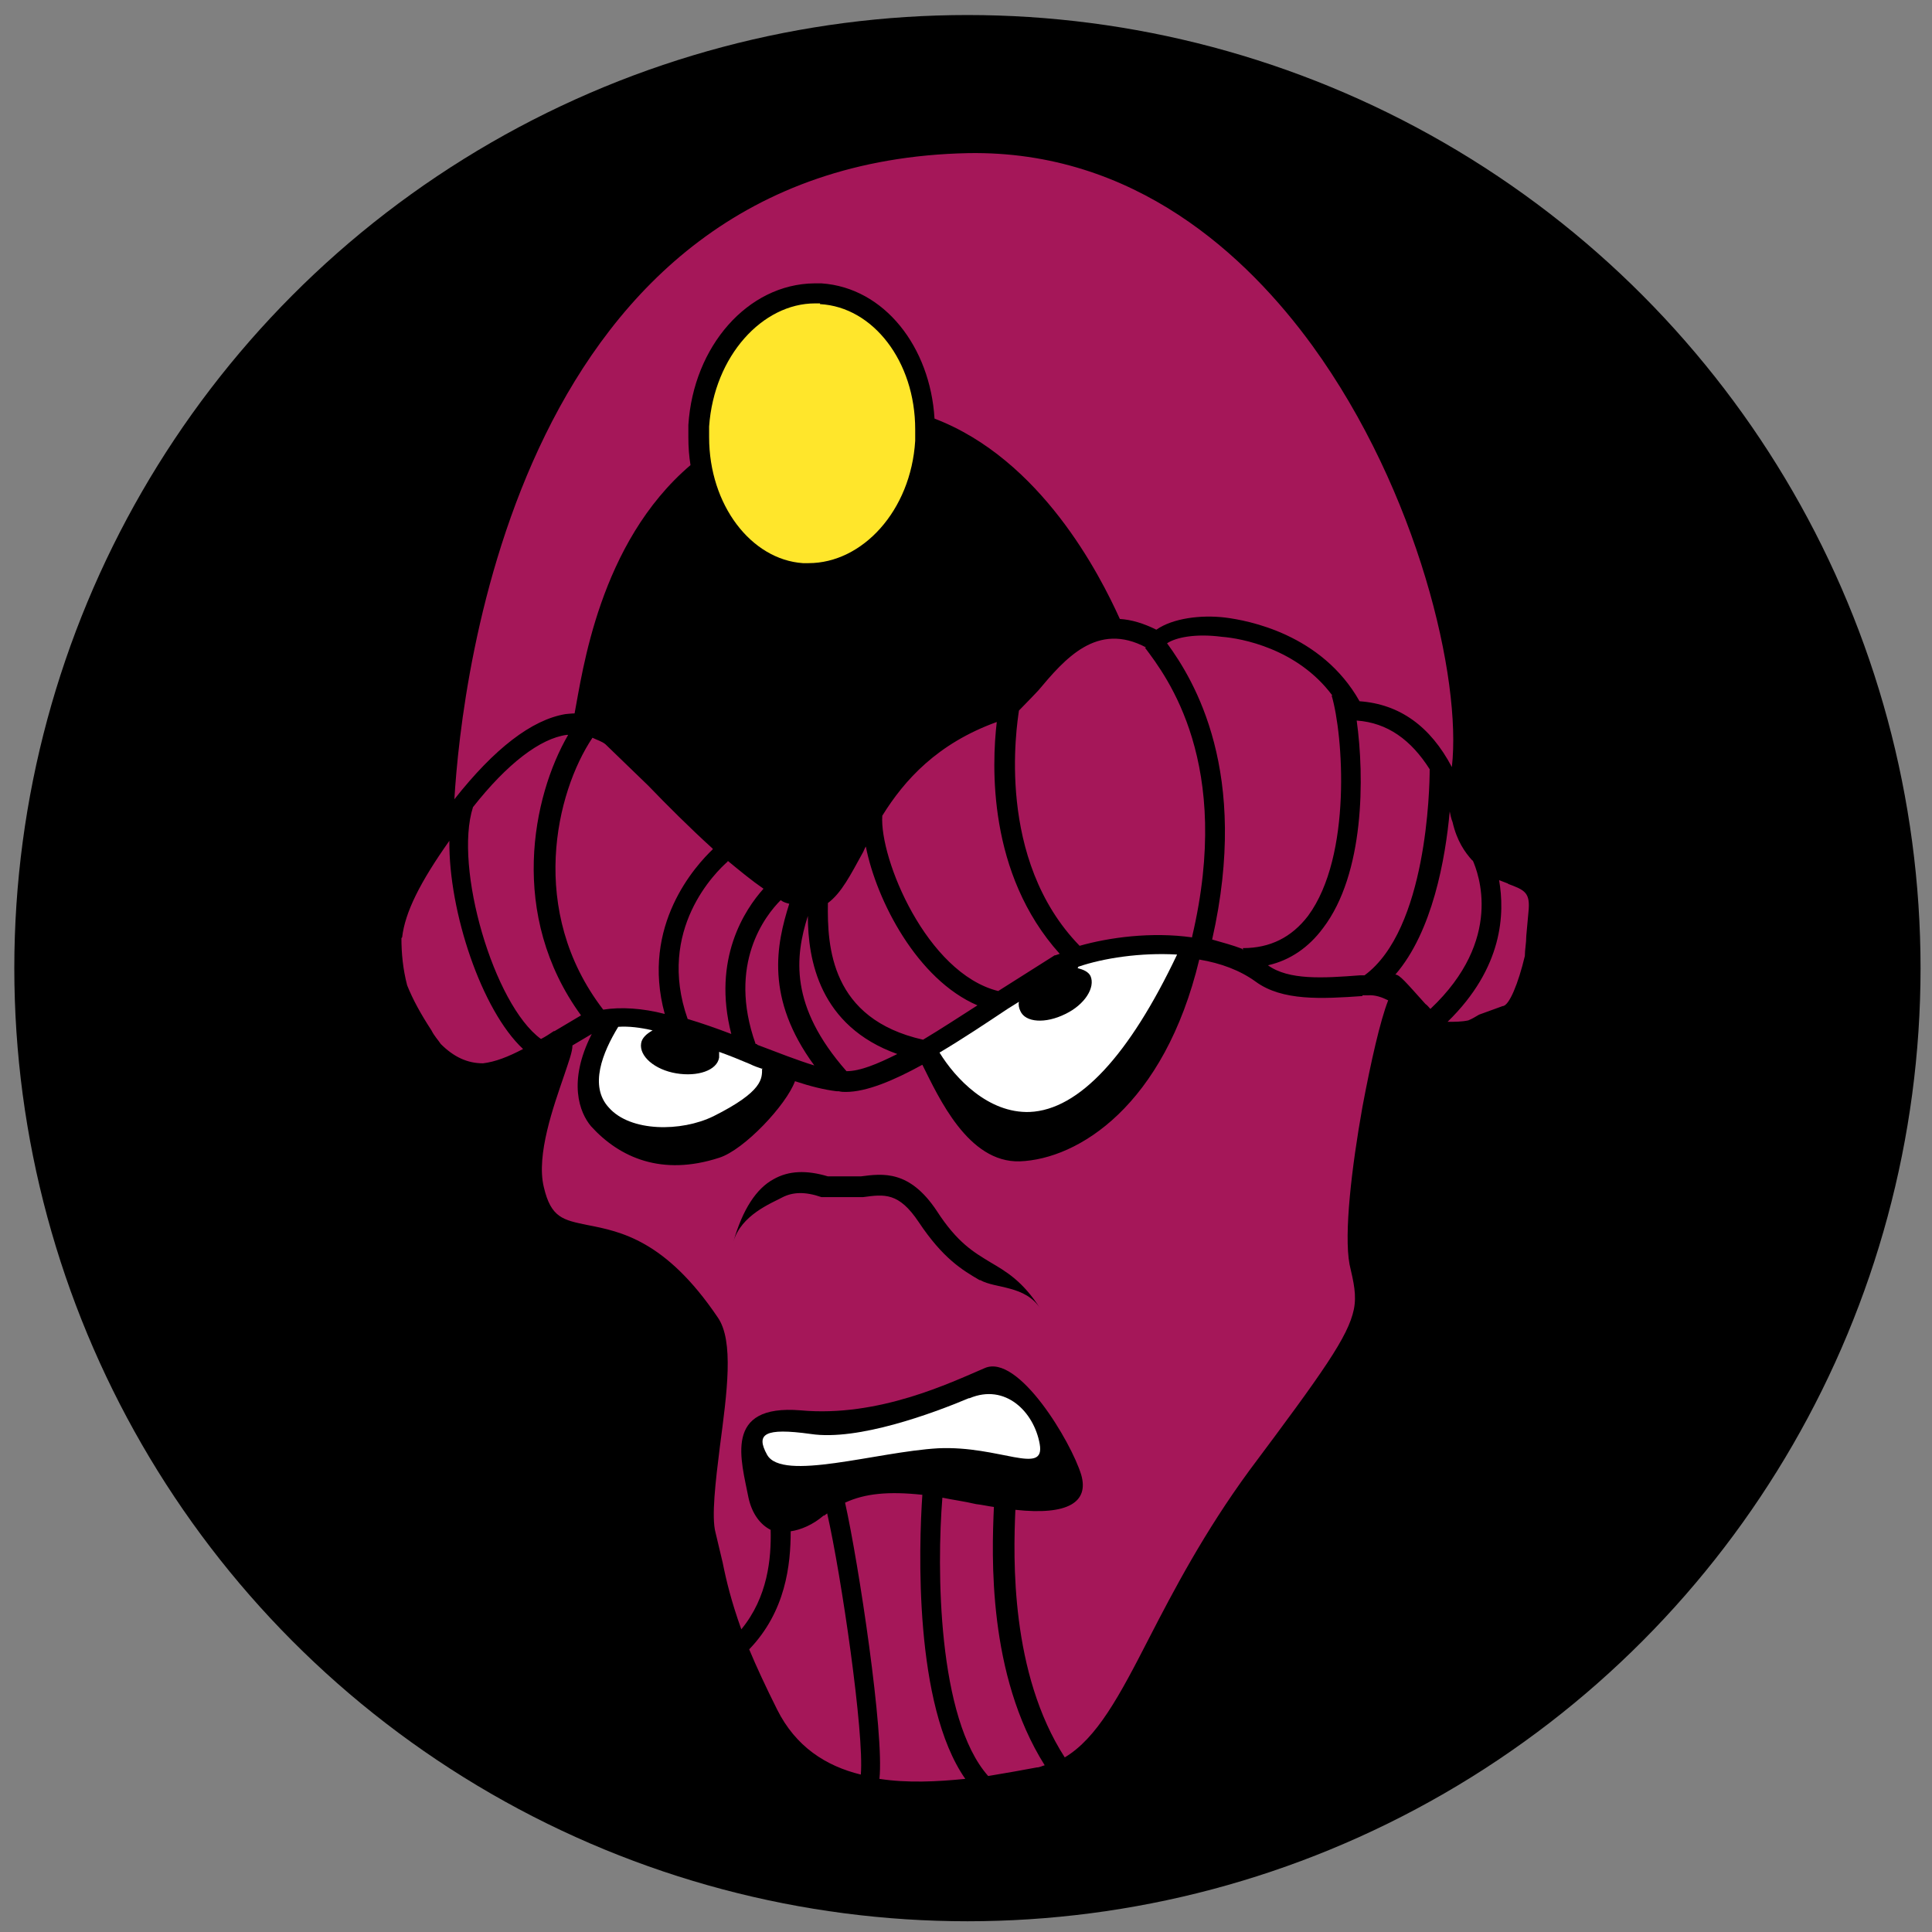 <?xml version="1.0" encoding="UTF-8"?>
<svg id="Layer_1" data-name="Layer 1" xmlns="http://www.w3.org/2000/svg" version="1.1" viewBox="0 0 27 27">
  <rect x="0" y="0" width="27" height="27" fill="#808080" stroke="none"/>
  <defs>
    <style>
      .cls-1 {
        fill: #000;
      }

      .cls-1, .cls-2, .cls-3, .cls-4 {
        stroke-width: 0px;
      }

      .cls-2 {
        fill: #ffe62b;
      }

      .cls-3 {
        fill: #a51759;
      }

      .cls-4 {
        fill: #fff;
      }
    </style>
  </defs>
  <circle class="cls-1" cx="13.52" cy="13.53" r="13.32"/>
  <g>
    <path class="cls-3" d="M12.89,20.89c-.47-.05-.8-.02-1.08.11.19.85.55,3.23.48,3.86.39.06.8.04,1.2,0-.72-1.03-.65-3.24-.6-3.97ZM11.51,21.18c-.15.13-.32.2-.46.22,0,.47-.07,1.12-.58,1.65.1.24.23.52.39.84.26.52.68.79,1.17.91.05-.57-.27-2.77-.47-3.65-.01.01-.03.02-.04.03ZM13.89,21.06c-.08-.01-.16-.03-.25-.04-.17-.04-.33-.06-.47-.09-.08.98-.07,3.09.64,3.89.24-.04.47-.08.68-.12.04,0,.07-.02.11-.03-.8-1.27-.74-2.93-.71-3.61ZM7.9,9.98s.09-.01.13-.01c.11-.57.34-2.38,1.62-3.47-.02-.12-.03-.25-.03-.39,0-.06,0-.11,0-.17.07-1.1.83-1.97,1.76-1.98.03,0,.06,0,.1,0,.88.06,1.52.89,1.58,1.89,1.49.57,2.31,2.18,2.59,2.8.16.01.33.06.51.15.23-.16.62-.21.96-.17.32.04,1.35.23,1.88,1.17.56.04.99.35,1.29.92.14-1.23-.47-3.85-1.95-5.89-.91-1.25-2.48-2.73-4.81-2.69-6.28.13-7.08,7.35-7.18,9.03.56-.71,1.08-1.11,1.55-1.19ZM5.61,13.11c0,.21.02.43.08.66.08.2.19.4.34.63.04.08.09.13.13.19.18.18.37.27.59.27.17-.02.35-.09.56-.2-.58-.54-1.04-1.92-1.03-2.91-.41.58-.62,1-.66,1.35ZM21.08,12.35s-.08-.03-.13-.05c.08.46.06,1.22-.72,1.98h0c.1,0,.2,0,.29-.02.05-.02.1-.05.15-.08l.33-.12c.09,0,.22-.32.31-.7,0-.09.02-.18.02-.28l.03-.33c.03-.28-.05-.31-.29-.4ZM20.58,12.03c-.11-.12-.22-.28-.28-.54-.02-.05-.03-.1-.04-.15-.06.66-.24,1.68-.76,2.28.06,0,.15.11.42.41.03.02.05.05.07.07,1.03-.97.67-1.9.59-2.08ZM19.04,13.92c-.57.04-1.12.07-1.49-.2-.22-.16-.49-.26-.79-.31-.49,2.04-1.69,2.79-2.51,2.82-.72.02-1.13-.89-1.36-1.35-.4.22-.78.38-1.07.38-.03,0-.06,0-.1-.01h-.02s-.01,0-.01,0c-.17-.02-.37-.07-.58-.14-.12.33-.71.96-1.06,1.07-.8.26-1.39,0-1.79-.44-.16-.19-.33-.62.01-1.29h0l-.27.16c0,.09-.05.22-.12.43-.14.41-.39,1.1-.28,1.55.1.43.27.46.61.53.46.09,1.09.21,1.82,1.29.23.33.13,1.05.03,1.81-.06.48-.12.98-.06,1.2l.1.42c.05.25.12.54.26.93.37-.45.42-.99.41-1.39-.14-.07-.26-.22-.31-.45-.1-.52-.36-1.31.73-1.22,1.09.1,2.1-.39,2.57-.59.47-.21,1.21,1.03,1.35,1.49.11.38-.18.57-.92.49-.03.68-.07,2.28.69,3.46.45-.27.76-.85,1.18-1.67.34-.66.77-1.48,1.4-2.34,1.04-1.39,1.38-1.87,1.46-2.25.04-.2,0-.37-.06-.63-.08-.43.03-1.36.18-2.2.12-.64.25-1.21.36-1.49-.08-.04-.18-.08-.29-.07h-.07ZM13.69,17.89c-.24-.14-.51-.3-.85-.81-.28-.42-.48-.39-.78-.35h-.58c-.23-.08-.4-.07-.54,0-.17.09-.58.25-.69.62h0c.13-.45.32-.74.56-.87.21-.12.46-.13.76-.04h.46c.31-.04.68-.09,1.06.48.29.45.52.58.75.72.22.13.45.26.7.65-.21-.33-.63-.28-.84-.4ZM17.37,13.28v-.03c.38,0,.68-.15.91-.45.62-.84.49-2.54.33-3.08h.01c-.49-.66-1.28-.8-1.54-.82-.38-.05-.65.01-.77.09.38.52,1.16,1.8.63,4.14.14.04.29.08.42.13ZM19.02,13.63h.05c.87-.64.91-2.61.91-2.88-.26-.41-.59-.65-1.02-.68.11.79.11,2.14-.47,2.9-.2.27-.46.45-.77.52.29.21.77.18,1.29.14ZM14.75,13.35s.03-.01.06-.02c-1.01-1.12-.95-2.64-.88-3.24-.83.3-1.29.81-1.6,1.31-.04.6.62,2.2,1.62,2.45l.79-.5ZM13.66,14.05c-.84-.36-1.41-1.46-1.56-2.22-.02.03-.03.07-.05.1-.16.29-.29.55-.48.69-.01.61.04,1.62,1.33,1.91.25-.15.51-.32.76-.48ZM7.75,14.41l.37-.22h0c-1.02-1.4-.68-3.06-.18-3.92,0,0,0,0-.02,0-.37.05-.83.4-1.31,1.01-.27.84.29,2.76.95,3.24.06-.03.12-.07.18-.11ZM16.66,13.09c.57-2.42-.35-3.63-.66-4.04h.02c-.69-.37-1.14.16-1.51.6,0,0-.16.17-.27.28-.03.21-.33,2.08.85,3.29h-.01c.42-.12,1.01-.2,1.58-.12ZM10.17,12.04c-.16.14-1,.95-.56,2.2.2.06.4.13.61.21-.27-1.05.19-1.74.45-2.03-.16-.11-.33-.25-.5-.39ZM9.96,11.86c-.32-.29-.64-.61-.9-.88l-.6-.58c-.05-.04-.12-.06-.18-.09-.51.76-.91,2.42.15,3.8.25-.04.55-.02.86.06-.34-1.24.44-2.08.67-2.3ZM12.54,14.73c-1.09-.39-1.25-1.32-1.25-1.93-.18.57-.26,1.26.54,2.17.19,0,.43-.1.71-.24ZM10.58,14.6c.29.11.57.22.8.29-.69-.94-.53-1.69-.35-2.26-.04-.01-.08-.02-.12-.05-.21.21-.75.89-.35,2.01,0,0,.02,0,.02,0Z"/>
    <path class="cls-2" d="M11.46,4.24s-.04,0-.07,0h0c-.73,0-1.41.73-1.48,1.72,0,.05,0,.1,0,.15,0,.95.59,1.71,1.31,1.76.03,0,.06,0,.08,0,.75,0,1.43-.73,1.49-1.71h0c0-.06,0-.11,0-.16,0-.95-.59-1.71-1.33-1.75Z"/>
    <path class="cls-4" d="M10.66,14.94c-.06-.02-.12-.04-.18-.07-.14-.06-.29-.12-.43-.17,0,.03,0,.06,0,.08-.03.18-.3.27-.6.22-.3-.05-.52-.24-.49-.42.01-.07.07-.13.16-.18-.17-.04-.33-.06-.48-.05-.22.36-.41.83-.13,1.13.3.34,1.01.34,1.46.12.7-.35.68-.53.68-.67h0ZM13.54,19.54c-.5.21-1.55.6-2.21.5-.65-.09-.77,0-.61.29.21.38,1.53-.04,2.39-.09.86-.04,1.5.39,1.42-.06-.08-.45-.48-.85-.98-.64ZM15.06,13.53c.08.02.15.05.18.11.07.16-.08.4-.35.53-.28.14-.56.12-.63-.04-.02-.04-.03-.09-.02-.13l-.16.1c-.3.2-.63.42-.95.61.22.36.68.85,1.26.83.69-.03,1.39-.79,2.06-2.2-.51-.03-1.03.05-1.38.17Z"/>
  </g>
</svg>